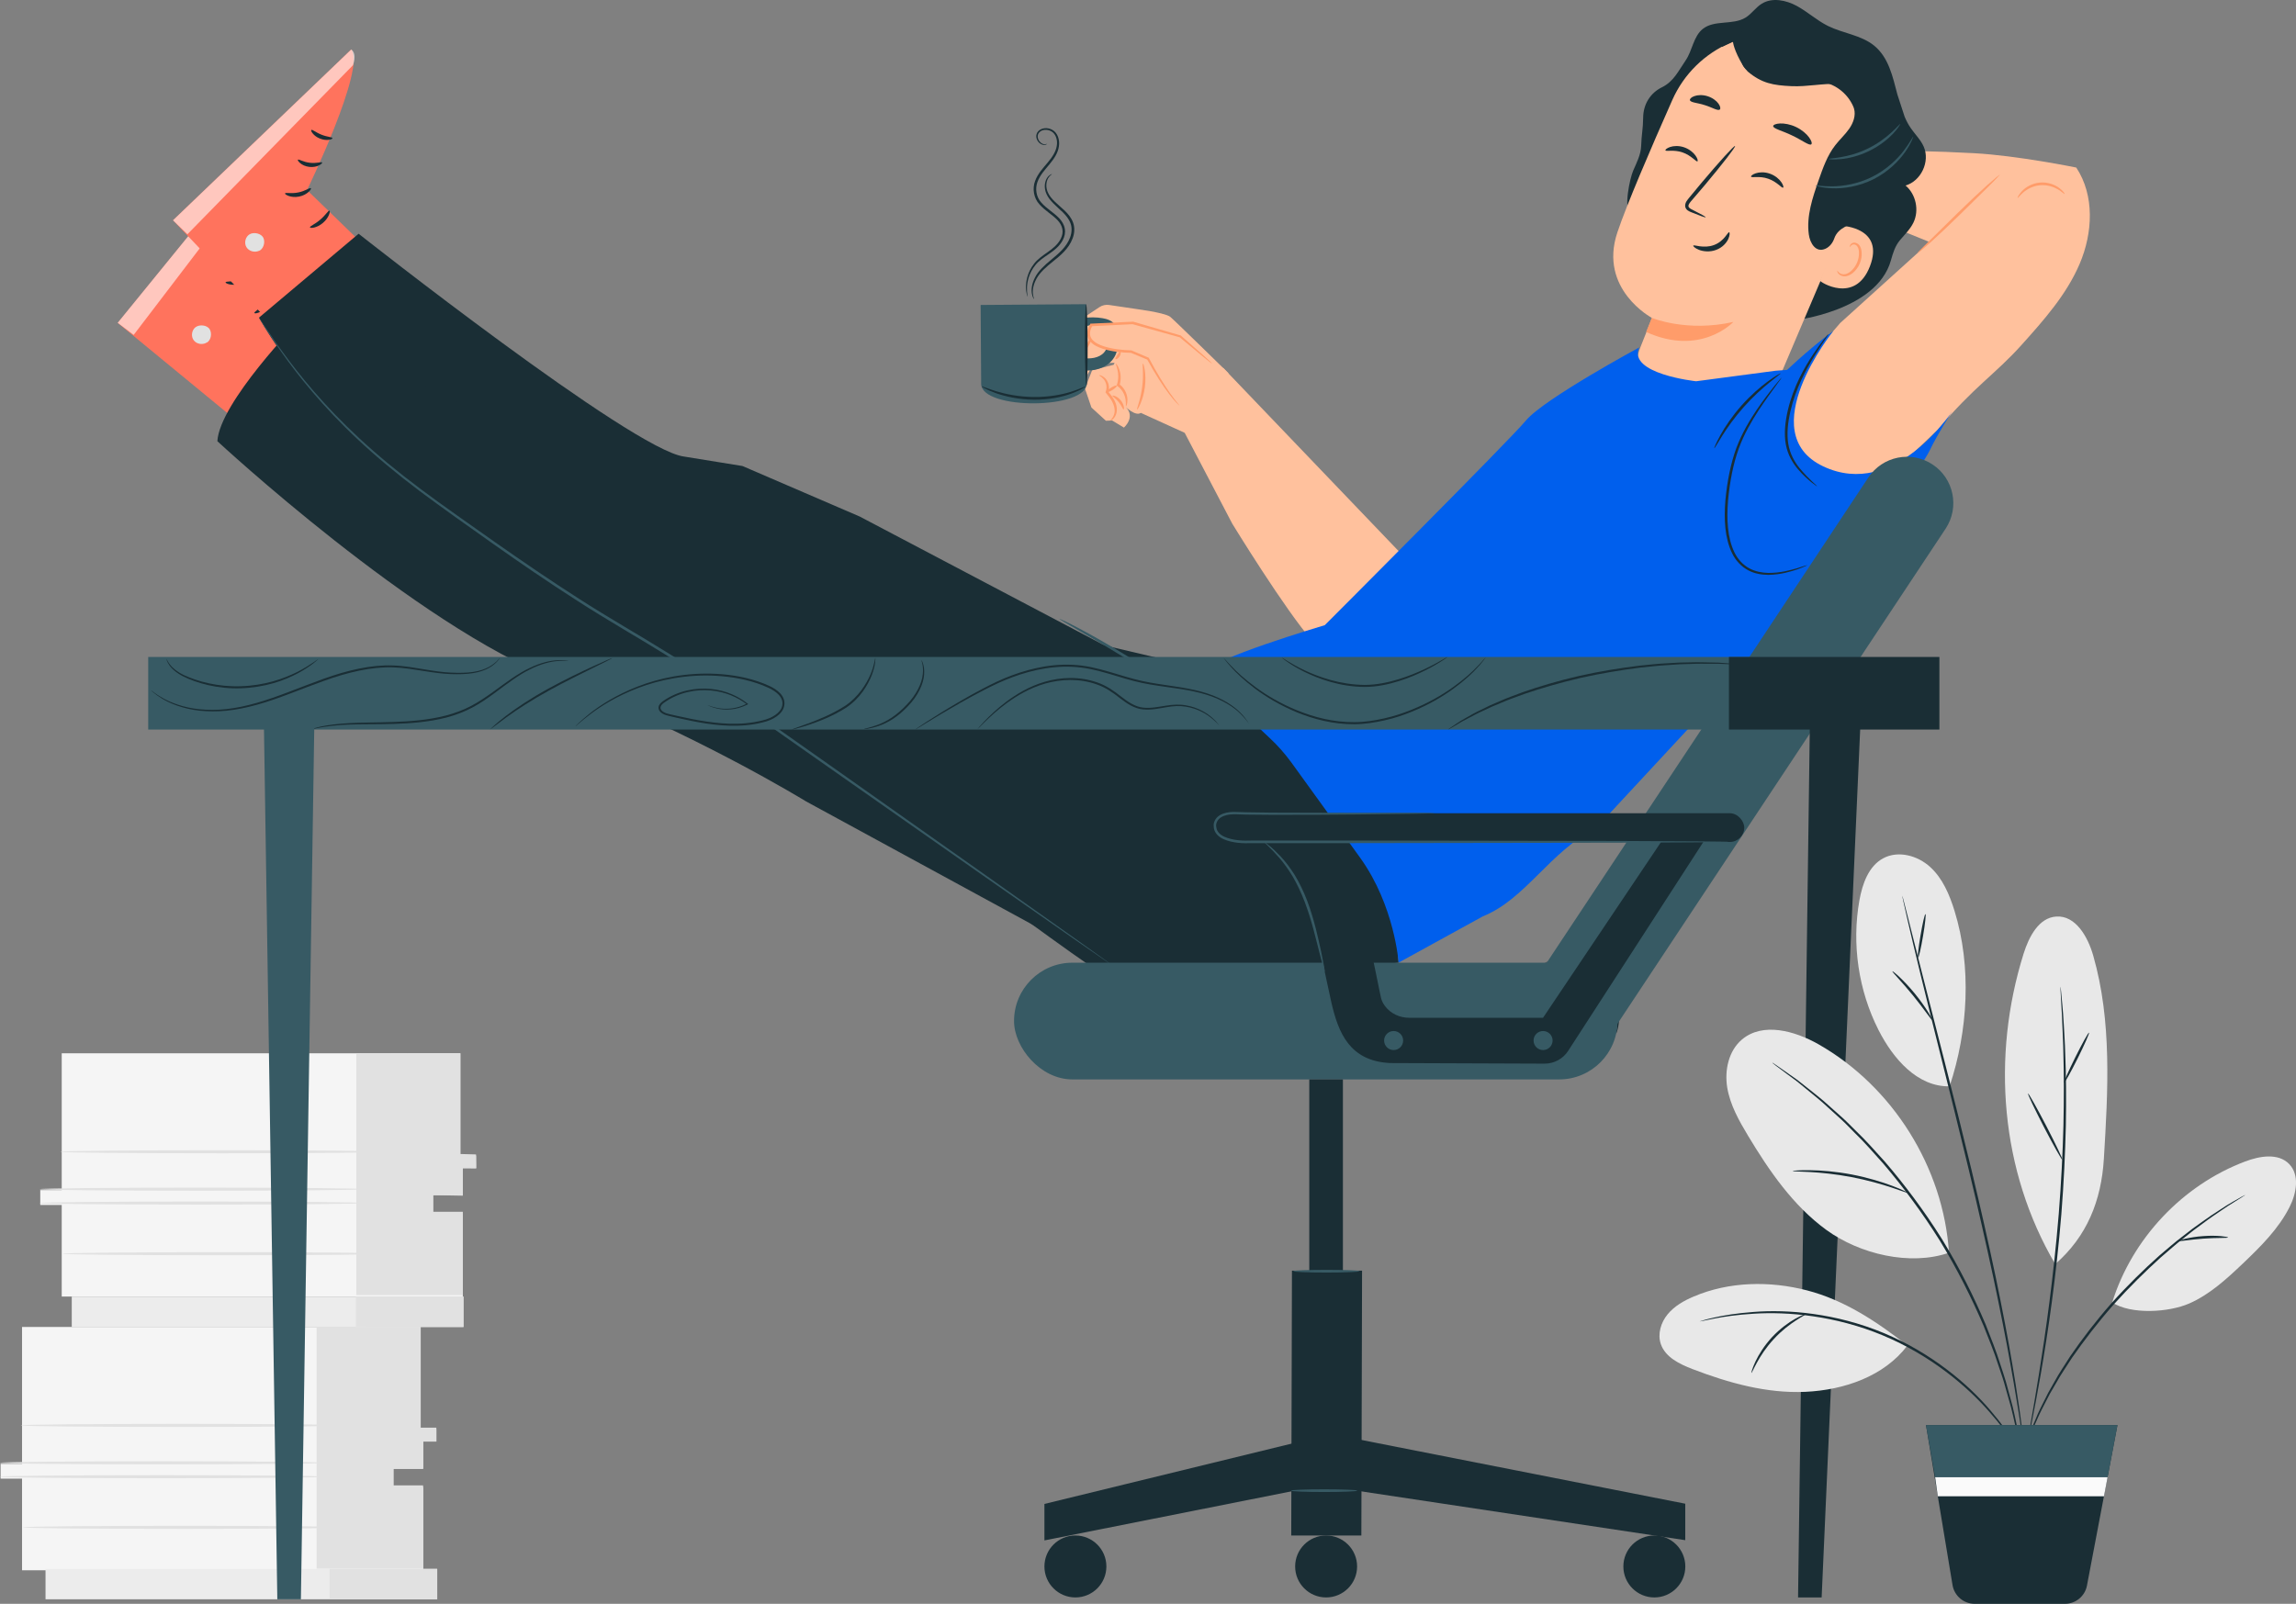 <?xml version="1.0" encoding="UTF-8"?>
<svg id="Layer_2" data-name="Layer 2" xmlns="http://www.w3.org/2000/svg" viewBox="0 0 388.38 271.37">
  <rect x="0" y="0" width="388.38" height="271.37" fill="#808080" stroke="none"/>
  <defs>
    <style>
      .cls-1 {
        opacity: .3;
      }

      .cls-1, .cls-2 {
        fill: none;
      }

      .cls-2 {
        opacity: .6;
      }

      .cls-3 {
        fill: #005fed;
      }

      .cls-4 {
        fill: #f5f5f5;
      }

      .cls-5 {
        fill: #ff9c6a;
      }

      .cls-6 {
        fill: #fff;
      }

      .cls-7 {
        fill: #e8e8e8;
      }

      .cls-8 {
        fill: #ececec;
      }

      .cls-9 {
        fill: #fafafa;
      }

      .cls-10 {
        fill: #ffc19d;
      }

      .cls-11 {
        fill: #ff735d;
      }

      .cls-12 {
        fill: #e1e1e1;
      }

      .cls-13 {
        fill: #375a64;
      }

      .cls-14 {
        fill: #1a2e35;
      }
    </style>
  </defs>
  <g id="_介紹" data-name="介紹">
    <g>
      <g>
        <g>
          <rect class="cls-8" x="12.14" y="219.39" width="66.26" height="5.14"/>
          <rect class="cls-12" x="60.21" y="219.39" width="18.19" height="5.14"/>
        </g>
        <path class="cls-4" d="m3.73,224.53v23.15H.1v2.51h3.63v15.5h67.85v-14.1h-5.03v-3.07h5.03v-4.61h2.23v-2.09h-2.65v-17.29H3.73Z"/>
        <polygon class="cls-12" points="53.56 224.59 53.56 265.43 71.57 265.43 71.57 251.33 66.55 251.33 66.55 248.52 71.57 248.52 71.57 243.91 73.81 243.91 73.81 241.56 71.16 241.56 71.16 224.53 53.56 224.59"/>
        <path class="cls-12" d="m54.84,249.86c0,.14-12.28.26-27.42.26s-27.42-.11-27.42-.26,12.27-.26,27.42-.26,27.42.11,27.42.26Z"/>
        <path class="cls-12" d="m54.84,247.51c0,.14-12.28.26-27.42.26s-27.42-.11-27.42-.26,12.27-.26,27.42-.26,27.42.12,27.42.26Z"/>
        <path class="cls-12" d="m58.36,241.18c0,.14-12.28.26-27.42.26s-27.42-.11-27.42-.26,12.27-.26,27.42-.26,27.42.11,27.42.26Z"/>
        <path class="cls-12" d="m58.7,258.43c0,.14-12.28.26-27.42.26s-27.42-.11-27.42-.26,12.27-.26,27.42-.26,27.42.11,27.42.26Z"/>
        <g>
          <path class="cls-4" d="m10.44,178.22v23.15h-3.63v2.51h3.63v15.5h67.85v-14.1h-5.03v-3.07h5.03v-4.61h2.23v-2.09h-2.65v-17.29H10.44Z"/>
          <polygon class="cls-12" points="60.27 178.29 60.27 219.13 78.29 219.13 78.29 205.03 73.26 205.03 73.26 202.22 78.29 202.31 78.29 197.7 80.56 197.71 80.52 195.33 77.87 195.26 77.87 178.22 60.27 178.29"/>
          <path class="cls-12" d="m61.55,203.56c0,.14-12.28.26-27.42.26s-27.42-.11-27.42-.26,12.27-.26,27.42-.26,27.42.12,27.42.26Z"/>
          <path class="cls-12" d="m61.55,201.21c0,.14-12.28.26-27.42.26s-27.42-.11-27.42-.26,12.27-.26,27.42-.26,27.42.12,27.42.26Z"/>
          <path class="cls-12" d="m65.07,194.88c0,.14-12.28.26-27.42.26s-27.42-.11-27.42-.26,12.27-.26,27.42-.26,27.42.11,27.42.26Z"/>
          <path class="cls-12" d="m65.41,212.13c0,.14-12.28.26-27.42.26s-27.42-.11-27.42-.26,12.27-.26,27.42-.26,27.42.11,27.42.26Z"/>
        </g>
        <g>
          <rect class="cls-8" x="7.7" y="265.46" width="66.26" height="5.14"/>
          <rect class="cls-12" x="55.76" y="265.46" width="18.19" height="5.14"/>
        </g>
      </g>
      <g>
        <g>
          <path class="cls-10" d="m327.73,72.75c6.19-7.36,9.74-9.39,14.22-14.38,3.78-4.21,7.62-8.53,9.84-13.74,2.22-5.21,2.55-11.56-.58-16.28,0,0-9.92-2.03-17.3-2.43-7.38-.4-10.8-.34-10.8-.34l-4.09,12.37,7.39,3.01-15.13,13.69-11.94,13.89,5.94,17.2,8.04.74,14.42-13.74Z"/>
          <path class="cls-5" d="m338.3,29.55s-.72.81-1.96,2.03c-1.34,1.32-3.01,2.95-4.85,4.77-1.9,1.86-3.65,3.51-4.95,4.68-1.3,1.16-2.14,1.84-2.18,1.79-.04-.05.72-.81,1.96-2.03,1.34-1.32,3.01-2.95,4.85-4.77,1.9-1.86,3.65-3.51,4.95-4.67,1.3-1.16,2.14-1.84,2.18-1.79Z"/>
          <path class="cls-5" d="m349.23,32.81c-.06.05-.41-.34-1.11-.76-.69-.41-1.79-.81-3.02-.71-1.23.11-2.24.69-2.85,1.22-.62.53-.9.98-.96.94-.05-.02.14-.54.74-1.17.59-.63,1.67-1.32,3.03-1.44,1.36-.12,2.55.38,3.24.89.71.52.98,1,.94,1.03Z"/>
        </g>
        <g>
          <path class="cls-14" d="m322.33,31.39c2.63-.76,4.18-4.06,3.08-6.57-.51-1.17-1.47-2.09-2.19-3.14-.42-.6-.75-1.25-1.04-1.93l-1.22-3.74c-.82-3.13-1.5-6.3-3.94-8.29-2.21-1.8-5.28-2.07-7.83-3.34-1.86-.93-3.41-2.37-5.24-3.37-1.82-.99-4.16-1.48-5.93-.39-1.04.64-1.73,1.74-2.77,2.37-2.15,1.3-5.24.33-7.21,1.9-1.6,1.27-1.75,3.65-2.91,5.34-1.26,1.84-2.02,3.56-4.01,4.54-2,.99-3.15,2.91-3.17,5.13-.02,1.96-.28,2.85-.34,4.81-.04,1.43-.78,2.86-1.35,4.17-.57,1.31-1.64,6.4-.47,7.23l13.29,5.99c4.2,4.13,8.55,8.35,14,10.58l1.05,1.42c-1.26.15,13.3-1.3,15.73-10.05.34-1.22.7-2.42,1.51-3.39.81-.97,1.75-1.86,2.3-3,1-2.07.43-4.78-1.33-6.27Z"/>
          <g>
            <g>
              <path class="cls-14" d="m308.3,46.12c2.74-3.22,5.47-6.47,7.61-10.11,2.14-3.64,3.68-7.72,3.83-11.94.02-.64-.21-5.09-.82-5.27-.44-.13-.78,3.79-1.15,4.07-3.47,2.65-5.75,6.63-7.08,10.79-1.33,4.16-1.98,8.13-2.39,12.47"/>
              <path class="cls-10" d="m282.01,73.27c6.11,2.36,18.42-8.05,18.42-8.05l14.38-33.84c4.34-9.66,2.34-20.24-7.44-24.32l-.93-.32c-9.31-3.26-19.57,1.18-23.57,10.2-3.72,8.39-7.72,17.72-9.28,22.37-3.24,9.64,5.84,14.48,5.84,14.48.02,0-.84,2.2-1.95,4.97-2.48,6.22,2.02,13.72,4.53,14.5h0Z"/>
              <path class="cls-5" d="m279.43,53.79s5.92,2.47,13.78.68c0,0-5.49,5.91-14.76,1.7l.97-2.38Z"/>
              <path class="cls-14" d="m281.72,25.44c.11.24,1.41-.17,2.89.35,1.48.5,2.3,1.63,2.52,1.51.11-.05.05-.44-.3-.94-.34-.5-1.02-1.11-1.94-1.43-.92-.32-1.81-.25-2.38-.06-.57.19-.84.46-.79.57Z"/>
              <path class="cls-14" d="m296.21,29.89c.11.24,1.42-.17,2.89.35,1.48.5,2.3,1.63,2.52,1.51.11-.05.05-.43-.31-.94-.34-.5-1.02-1.11-1.94-1.43-.92-.32-1.81-.25-2.38-.06-.57.19-.84.46-.79.57Z"/>
              <path class="cls-14" d="m288.52,36.76c.04-.08-.82-.56-2.24-1.27-.36-.17-.69-.37-.67-.65,0-.3.31-.65.64-1.03.67-.79,1.38-1.61,2.12-2.48,2.97-3.54,5.27-6.51,5.12-6.62-.14-.12-2.67,2.66-5.65,6.2-.72.88-1.42,1.71-2.08,2.51-.29.38-.71.78-.71,1.41,0,.32.21.62.43.77.22.16.43.24.61.31,1.47.6,2.39.93,2.43.85Z"/>
              <path class="cls-14" d="m292.5,39.3c-.23-.1-.8,1.5-2.57,2.16-1.77.66-3.41-.12-3.5.1-.06.09.27.44.98.72.7.27,1.81.41,2.89,0,1.08-.4,1.76-1.21,2.05-1.85.3-.65.26-1.11.14-1.14Z"/>
              <path class="cls-14" d="m299.94,21.33c0,.45,1.54.78,3.2,1.59,1.67.78,2.89,1.77,3.25,1.5.16-.14.05-.6-.38-1.18-.42-.58-1.19-1.26-2.18-1.74-1-.48-2.01-.64-2.73-.61-.72.03-1.15.24-1.16.45Z"/>
              <path class="cls-14" d="m285.86,16.95c.14.43,1.28.43,2.51.84,1.24.37,2.18,1.01,2.54.75.16-.13.12-.53-.22-1-.33-.47-.99-.99-1.84-1.26-.85-.27-1.68-.22-2.23-.02-.55.19-.81.49-.76.69Z"/>
              <path class="cls-10" d="m311.54,38.21c.19-.01,7.27.36,4.77,6.84-2.5,6.49-8.5,2.63-8.44,2.44.06-.19,3.67-9.29,3.67-9.29Z"/>
              <path class="cls-5" d="m310.8,45.8s.08.12.24.28c.15.16.45.34.84.34.78.01,1.78-.85,2.26-2.01.24-.58.34-1.19.31-1.74-.01-.55-.19-1-.51-1.2-.31-.21-.64-.1-.79.05-.16.15-.17.29-.2.29-.02,0-.1-.16.06-.41.08-.12.21-.24.41-.31.2-.07.46-.04.69.08.49.23.76.86.79,1.46.06.61-.03,1.3-.31,1.96-.55,1.29-1.69,2.26-2.73,2.16-.5-.06-.83-.34-.97-.57-.14-.24-.12-.4-.09-.4Z"/>
              <path class="cls-14" d="m291.3,7.89c-.82-.99,3.66-3.14,6.7-3.28,4.58-.22,10.95,1.04,14.13,3.48,3.83,2.93,6.56,6.5,7.17,11.28.61,4.78-.39,9.68-2.29,14.11-.58,1.35-1.29,2.72-2.48,3.59-1.47,1.07-3.56,1.28-4.26,3.29-.26.73-.75,1.38-1.45,1.71-1.68.79-2.66-.97-2.85-2.41-.42-3.09.62-6.18,1.65-9.13.73-2.1,1.48-4.24,2.84-5.98.74-.95,1.65-1.77,2.34-2.76.69-.99,1.15-2.25.82-3.41-.05-.19-.16-.44-.31-.74-1.19-2.33-3.57-3.83-6.18-3.92-4.15-.15-11.13-.69-12.26-2.57-1.63-2.7-1.73-4.08-1.73-4.08l-1.82.85Z"/>
            </g>
            <path class="cls-14" d="m312.14,7.07c-3.08-2.6-7.15-4.14-11.16-3.73-2.13.22-4.3,1.05-5.6,2.75-1.3,1.7-1.41,4.38.13,5.86l.1.13c2.39,2.02,4.33,2.36,7.46,2.5,2.63.12,5.25-.5,7.88-.37,2.8.14,5.54,1.13,7.78,2.82-1.36-3.79-3.51-7.37-6.59-9.96Z"/>
          </g>
          <path class="cls-13" d="m321.45,21s-.37.71-1.24,1.63c-.87.92-2.26,2.05-4.02,2.91-1.76.86-3.5,1.26-4.77,1.38-1.27.13-2.06.03-2.05-.02-.02-.16,3.18-.07,6.61-1.78,3.45-1.66,5.36-4.24,5.46-4.13Z"/>
          <path class="cls-13" d="m323.64,23.11s-.06.28-.28.74c-.21.46-.57,1.11-1.09,1.86-1.03,1.49-2.86,3.36-5.37,4.62-2.52,1.26-5.11,1.6-6.92,1.53-.91-.03-1.65-.13-2.14-.24-.5-.11-.77-.2-.76-.23.01-.08,1.11.16,2.9.14,1.78-.02,4.28-.4,6.71-1.61,2.44-1.22,4.24-2.99,5.32-4.4,1.09-1.42,1.56-2.44,1.63-2.41Z"/>
        </g>
        <g>
          <path class="cls-10" d="m238.08,94.81l-31.21-32.6-6.71,10.57,8.28,15.82s9.02,14.76,13.66,19.97c4.64,5.21,4.98,4.08,4.98,4.08l10.99-17.84Z"/>
          <g>
            <path class="cls-10" d="m195.34,52.79c-.1-.07-5.57-.87-7.74-1.19-.56-.08-1.14.05-1.61.36l-3.28,2.17-2.69,5.7.8.53-.82,5.15s1.3,1.42,2.61-.19c1.31-1.61,2.38-3.87,2.38-3.87l3.55-.06-.16.33-3.64.93-1.21,3.1,1.09,3.2,2.45,2.24,1.06-.04,1.99,1.2s2.02-1.77.31-3.48c0,0,1.65,1.62,2.55.99l7.41,3.37,5.82-5.62,1.58-4.48s-9.29-9.1-9.85-9.53c-.56-.43-2.61-.8-2.61-.8Z"/>
            <path class="cls-5" d="m190.47,68.76c-.07-.02.03-.45-.07-1.12-.09-.66-.44-1.59-1.24-2.21-.04-.03-.09-.07-.13-.1l-.14-.1.05-.15c.3-.95.24-1.87.09-2.5-.14-.64-.34-1.01-.28-1.04.04-.03.34.29.58.95.24.65.37,1.67.04,2.73l-.09-.26s.1.08.15.11c.94.73,1.27,1.82,1.28,2.55.02.75-.21,1.17-.26,1.15Z"/>
            <path class="cls-5" d="m187.83,71.14c-.05-.06.43-.33.64-1.08.24-.73-.04-1.83-.78-2.79-.2-.27-.41-.53-.61-.78l-.08-.1.04-.12c.33-.87,0-1.73-.39-2.15-.39-.44-.76-.57-.74-.63,0-.04.43-.02.94.43.51.41.98,1.43.61,2.51l-.04-.22c.21.25.42.51.63.8.38.52.68,1.08.8,1.65.13.56.08,1.11-.09,1.52-.34.84-.94,1.03-.95.97Z"/>
            <path class="cls-5" d="m188.9,65.26c.07.11-.26.43-.72.73-.47.29-.9.44-.97.34-.07-.11.26-.43.72-.73.47-.29.9-.44.97-.34Z"/>
            <path class="cls-5" d="m190.07,69.28c-.13.02-.33-.63-.84-1.25-.5-.63-1.11-.95-1.06-1.07.03-.12.82.05,1.41.78.6.73.61,1.54.49,1.54Z"/>
            <path class="cls-5" d="m192.35,69.3c-.13-.06.6-1.69.86-3.85.29-2.15-.02-3.92.12-3.94.11-.04.63,1.75.33,4-.28,2.24-1.22,3.85-1.31,3.79Z"/>
            <path class="cls-5" d="m184.81,56.66c.06.02,0,.34-.19.84-.18.49-.48,1.18-1.04,1.81-.56.63-1.3.98-1.85,1.04-.56.07-.88-.1-.87-.15.01-.07.33-.03.8-.17.47-.13,1.07-.47,1.57-1.03.5-.56.83-1.19,1.09-1.64.25-.45.42-.73.48-.7Z"/>
            <path class="cls-5" d="m188.69,60.75c-.08-.1.11-.37.31-.7.2-.32.36-.61.49-.58.12.02.15.42-.1.83-.25.4-.62.56-.7.45Z"/>
          </g>
          <g>
            <path class="cls-13" d="m165.88,51.6l.09,13.35c.03,4.49,18.06,4.34,17.84-.13-.01-.26-.09-13.35-.09-13.35l-17.84.13Z"/>
            <path class="cls-13" d="m183.29,53.81c1.06-.16,2.15-.15,3.21.03.77.13,1.58.4,2.04,1.04.35.49.43,1.13.49,1.74.11,1.17.14,2.4-.35,3.46-.46.99-1.34,1.74-2.34,2.15-.99.41-2.09.52-3.16.46,0-.68,0-1.36.01-2.04.64,0,1.28.02,1.9-.11.62-.13,1.23-.41,1.66-.89.69-.78.77-1.94.69-2.99-.03-.41-.09-.85-.33-1.18-.35-.46-.98-.58-1.55-.58-.75,0-1.51.15-2.2.45"/>
          </g>
          <path class="cls-14" d="m177.1,24.36s-.1.12-.38.16c-.27.04-.72-.09-1.06-.5-.17-.2-.31-.47-.36-.8-.05-.32.05-.73.32-1.01.54-.59,1.58-.71,2.42-.22.87.51,1.25,1.68,1.08,2.76-.15,1.12-.83,2.13-1.59,3.04-.75.92-1.62,1.83-2.04,3-.42,1.15-.22,2.55.67,3.51.87.99,2.07,1.65,3,2.62.46.48.84,1.09.95,1.76.14.67-.03,1.34-.31,1.9-.58,1.13-1.56,1.84-2.42,2.43-.87.59-1.68,1.14-2.22,1.82-1.12,1.36-1.41,2.85-1.44,3.82-.03.99.14,1.53.1,1.54-.02,0-.06-.13-.13-.38-.05-.26-.14-.65-.14-1.16-.02-1,.22-2.56,1.37-4.03.57-.74,1.4-1.33,2.26-1.93.85-.6,1.76-1.29,2.26-2.31.25-.5.38-1.07.26-1.63-.1-.56-.41-1.08-.84-1.53-.86-.9-2.07-1.56-3.02-2.63-1-1.07-1.23-2.69-.75-3.96.47-1.29,1.39-2.22,2.13-3.12.75-.89,1.39-1.83,1.54-2.83.17-.98-.16-2-.87-2.43-.7-.43-1.62-.35-2.06.12-.49.47-.29,1.17-.01,1.52.29.39.66.53.91.52.25-.01.37-.09.39-.07Z"/>
          <path class="cls-10" d="m184.6,54.99l7.04-.33,8.01,2.27,9.98,8.52s-7.62,5.66-10.09,3.18c-2.47-2.47-5.35-7.94-5.35-7.94l-2.84-1.2s-9.34-.02-6.75-4.51Z"/>
          <path class="cls-5" d="m205.01,61.51s-.15-.08-.4-.28c-.29-.23-.66-.52-1.1-.88-.99-.82-2.34-1.94-3.98-3.3l.06.03c-2.27-.63-5-1.39-8.02-2.23h.07c-2.19.12-4.57.23-7.04.35l.19-.11s-.04.07-.05.11c-.42.73-.53,1.6-.02,2.21.49.61,1.28.95,2.04,1.2,1.55.48,3.13.63,4.59.67h.05s.03.02.03.02c.99.43,1.94.83,2.83,1.21l.06.03.03.06c1.35,2.56,2.63,4.6,3.59,5.96.48.69.89,1.19,1.16,1.54.29.33.44.52.43.53-.01.01-.19-.15-.51-.46-.31-.33-.75-.82-1.25-1.49-1.02-1.33-2.35-3.35-3.75-5.91l.09.09c-.9-.37-1.85-.77-2.85-1.18l.08.02c-1.51-.03-3.1-.17-4.73-.66-.79-.27-1.65-.6-2.26-1.34-.3-.37-.47-.87-.44-1.36.03-.48.19-.95.42-1.35.02-.04.04-.08.06-.12l.06-.11h.13c2.48-.12,4.85-.23,7.04-.33h.04s.03,0,.03,0c3.01.88,5.73,1.67,7.99,2.32h.04s.03.03.03.03c1.6,1.41,2.91,2.56,3.88,3.41.42.38.76.69,1.04.95.23.22.35.34.34.35Z"/>
          <path class="cls-14" d="m183.65,65.38s-.2.17-.6.4c-.2.12-.45.25-.76.38-.3.14-.64.29-1.04.43-1.56.59-3.85,1.07-6.39,1.04-2.55-.02-4.82-.55-6.38-1.1-.78-.28-1.4-.55-1.81-.77-.41-.22-.63-.35-.62-.38.03-.07.96.36,2.53.84,1.56.47,3.79.93,6.29.95,2.49.03,4.73-.39,6.29-.88,1.56-.49,2.46-.98,2.5-.9Z"/>
          <path class="cls-14" d="m183.78,65.26c-.13,0-.24-3.09-.26-6.89-.01-3.81.08-6.9.2-6.9.13,0,.24,3.09.26,6.9.01,3.81-.08,6.9-.2,6.9Z"/>
          <path class="cls-14" d="m174.93,50.64s-.06-.07-.15-.22c-.08-.16-.17-.4-.23-.73-.13-.66-.03-1.68.53-2.74.54-1.09,1.61-2.08,2.79-3.05,1.17-.98,2.52-2.07,3.13-3.7.3-.79.36-1.65.09-2.39-.26-.75-.78-1.36-1.31-1.89-1.09-1.04-2.25-1.95-2.75-3.08-.53-1.13-.27-2.22.11-2.77.19-.28.41-.45.56-.53.16-.08.25-.11.25-.09.03.04-.34.17-.66.72-.3.53-.49,1.53.03,2.53.5,1.03,1.61,1.86,2.76,2.92.56.54,1.13,1.19,1.44,2.04.31.85.25,1.83-.09,2.7-.67,1.77-2.11,2.91-3.29,3.86-1.2.96-2.23,1.88-2.78,2.88-.56.99-.71,1.94-.64,2.57.06.64.25.96.2.98Z"/>
        </g>
        <g>
          <g>
            <path class="cls-11" d="m58.96,59.74l-17.17-12.98s7.43-21.81,4.49-24.52l-26.37,32.39,25.92,21.33,13.13-16.21Z"/>
            <g class="cls-1">
              <path d="m58.96,59.74l-17.17-12.98s7.43-21.81,4.49-24.52l-26.37,32.39,25.92,21.33,13.13-16.21Z"/>
            </g>
            <path class="cls-12" d="m35.04,57.91c-.68.49-1.74.35-2.25-.31-.52-.66-.38-1.74.29-2.24.67-.5,1.95-.37,2.39.35.44.71.21,1.97-.56,2.29"/>
            <g class="cls-2">
              <path class="cls-6" d="m19.91,54.62l2.7,2.05,24.27-31.82s.55-1.95-.6-2.62l-26.37,32.39Z"/>
            </g>
            <path class="cls-14" d="m42.38,46.36c-.16-.12-.88.61-2.02.97-1.13.39-2.14.24-2.2.43-.09.17,1.05.7,2.42.24,1.38-.45,1.97-1.56,1.8-1.65Z"/>
            <path class="cls-14" d="m43.74,41.82c-.12-.16-.95.31-2.06.3-1.11.03-1.94-.43-2.06-.27-.15.13.69.99,2.07.97,1.38,0,2.2-.88,2.05-1.01Z"/>
            <path class="cls-14" d="m41.25,36.58c-.15.12.46.98,1.66,1.28,1.2.31,2.14-.16,2.07-.33-.06-.2-.91-.09-1.89-.35-.98-.24-1.69-.74-1.83-.59Z"/>
            <path class="cls-14" d="m45.96,49.76c-.2-.05-.57.85-1.36,1.7-.77.86-1.64,1.31-1.57,1.5.04.18,1.18-.02,2.09-1.03.92-1,1.02-2.15.84-2.18Z"/>
          </g>
          <g>
            <path class="cls-11" d="m67.39,47.15l-15.45-14.99s10.05-20.74,7.47-23.79l-30.15,28.9,23.11,24.35,15.02-14.48Z"/>
            <path class="cls-12" d="m43.88,42.4c-.74.4-1.77.13-2.2-.59-.43-.72-.16-1.77.56-2.18.73-.41,1.98-.13,2.32.64.35.76-.03,1.98-.84,2.21"/>
            <g class="cls-2">
              <path class="cls-6" d="m29.27,37.28l2.43,2.36,28-28.6s.78-1.87-.28-2.67l-30.15,28.9Z"/>
            </g>
            <path class="cls-14" d="m52.58,31.84c-.15-.14-.95.5-2.12.72-1.17.25-2.16-.03-2.24.16-.11.16.96.83,2.38.54,1.42-.28,2.15-1.31,1.98-1.41Z"/>
            <path class="cls-14" d="m54.49,27.5c-.1-.17-.98.19-2.08.04-1.1-.11-1.87-.66-2.01-.52-.16.11.56,1.07,1.93,1.22,1.37.16,2.29-.6,2.16-.75Z"/>
            <path class="cls-14" d="m52.66,21.99c-.16.1.34,1.03,1.49,1.47,1.15.45,2.15.1,2.09-.08-.03-.2-.89-.2-1.83-.58-.95-.36-1.59-.94-1.75-.81Z"/>
            <path class="cls-14" d="m55.73,35.65c-.19-.08-.67.78-1.56,1.52-.87.76-1.79,1.1-1.74,1.3.02.19,1.17.13,2.2-.76,1.04-.88,1.28-2.01,1.1-2.06Z"/>
          </g>
          <g>
            <g>
              <path class="cls-14" d="m60.65,39.54s46.36,36.62,55.06,37.71l9.88,1.6,19.84,8.55,61.24,32.25,19.21,13.41,9.87,18.63.83,11.2s-44.31,5.39-50.83,1.41c-6.52-3.99-62.42-45.73-65.32-49-2.9-3.26-55.62-25.37-76.63-61.55l16.86-14.2Z"/>
              <path class="cls-14" d="m36.77,74.65s33.63,31.23,57.18,40.29,42.4,20.66,42.4,20.66l39.51,21.51,50.76-22.94-10.02-17.97-82.43-19.38L50.49,54.4s-13.35,13.73-13.72,20.25Z"/>
              <path class="cls-14" d="m203.86,143.68c3.77-6.9,11.78-11.23,19.62-10.61"/>
              <path class="cls-14" d="m208.38,125.38c1.46,4.36-.08,9.55-3.67,12.41"/>
            </g>
            <path class="cls-13" d="m179.21,104.71s.35.12.94.4c.59.29,1.44.72,2.48,1.27,2.08,1.1,4.91,2.7,7.97,4.58,3.06,1.88,5.77,3.68,7.69,5.03.96.67,1.73,1.23,2.26,1.63.52.4.81.63.79.66-.02.03-.33-.16-.89-.51-.63-.41-1.41-.91-2.34-1.51-1.97-1.28-4.7-3.03-7.75-4.91-3.05-1.87-5.85-3.51-7.89-4.68-.95-.55-1.75-1.02-2.41-1.4-.57-.34-.87-.53-.86-.56Z"/>
            <path class="cls-13" d="m188.09,163.28s-.14-.08-.4-.25c-.27-.18-.65-.44-1.14-.78-1.01-.7-2.48-1.72-4.37-3.02-3.8-2.65-9.26-6.46-16.01-11.17-6.75-4.73-14.79-10.36-23.71-16.62-4.46-3.13-9.14-6.42-13.99-9.82-2.43-1.7-4.89-3.44-7.4-5.2-2.48-1.79-5.05-3.52-7.72-5.18-5.33-3.32-10.69-6.34-15.67-9.57-5-3.2-9.72-6.44-14.17-9.58-4.45-3.15-8.68-6.13-12.57-9.04-3.88-2.92-7.35-5.82-10.36-8.64-6.03-5.64-10.2-10.92-12.86-14.68-.68-.93-1.25-1.79-1.74-2.52-.5-.73-.9-1.37-1.22-1.88-.31-.5-.55-.89-.73-1.17-.16-.27-.23-.41-.23-.41,0,0,.1.13.27.38.18.27.44.66.77,1.15.33.51.75,1.13,1.26,1.86.5.73,1.08,1.57,1.77,2.5,2.7,3.72,6.89,8.95,12.93,14.54,3.01,2.8,6.49,5.68,10.37,8.58,3.88,2.89,8.13,5.85,12.58,8.99,4.46,3.12,9.18,6.36,14.17,9.55,4.98,3.21,10.33,6.23,15.67,9.56,2.67,1.66,5.26,3.4,7.74,5.2,2.5,1.76,4.97,3.5,7.39,5.21,4.85,3.41,9.52,6.71,13.98,9.85,8.9,6.28,16.92,11.94,23.65,16.7,6.71,4.76,12.15,8.61,15.93,11.29,1.86,1.33,3.31,2.37,4.32,3.09.48.35.85.62,1.12.81.25.19.37.29.37.29Z"/>
          </g>
        </g>
        <g>
          <path class="cls-3" d="m277.28,58.79s-16.14,8.72-19.15,12.35c-2.81,3.39-34.04,34.64-34.04,34.64,0,0-20.21,6.01-19.42,7.69,1.44,3.08,7.1,8.6,10.13,11.43,1.34,1.25,2.55,2.62,3.63,4.1,2.55,3.53,7.55,10.43,11.68,16.18,5.81,8.11,6.47,17.7,6.47,17.7l14.25-7.83c7.27-2.94,11.24-10.89,19.23-15.02l23.99-25.85,7.32-14.93,2.44-36.77-3.47.25-13.43,1.78s-11.63-1.24-9.63-5.72Z"/>
          <path class="cls-3" d="m290.2,68.46l11.05-4.89s4.65-4.52,8.84-7.54c0,0-13.77,17.16-1.68,22.88,12.1,5.72,21.85-9.37,21.85-9.37,0,0-2.43,3.73-3.84,6.67-1.41,2.93-8.59,12.26-8.59,12.26,0,0-.2,4.62-4.33,9.34-4.13,4.72-8.77,12.52-12.45,14.53-3.68,2-11.92,5.67-11.92,5.67,0,0-2.71-12.92-1.51-27.06,1.21-14.14,2.58-22.48,2.58-22.48Z"/>
          <path class="cls-14" d="m307.35,82.29s-.36-.22-.93-.68c-.57-.47-1.4-1.18-2.27-2.2-.87-1.01-1.75-2.44-2.07-4.23-.32-1.78-.12-3.76.34-5.75.93-4.01,2.82-7.26,4.27-9.47.74-1.11,1.38-1.97,1.84-2.56.46-.58.73-.89.76-.87.03.02-.2.37-.61.98-.41.62-1.01,1.5-1.71,2.63-1.38,2.24-3.19,5.48-4.1,9.4-.45,1.95-.65,3.88-.37,5.57.28,1.7,1.08,3.08,1.9,4.09,1.68,2.02,3.03,3.01,2.95,3.09Z"/>
          <path class="cls-14" d="m305.71,95.64s-.14.08-.43.2c-.29.12-.71.3-1.26.5-1.11.36-2.76.9-4.9.93-1.06-.02-2.26-.17-3.39-.77-1.13-.59-2.13-1.62-2.74-2.9-1.25-2.58-1.39-5.77-1.13-8.96.3-3.21.9-6.23,1.86-8.86.99-2.62,2.32-4.78,3.49-6.52,1.19-1.74,2.24-3.07,2.97-3.99.35-.42.63-.76.86-1.04.2-.23.31-.35.32-.34s-.07.15-.25.4c-.21.29-.47.65-.79,1.09-.69.95-1.7,2.31-2.85,4.06-1.13,1.75-2.42,3.9-3.36,6.48-.93,2.58-1.51,5.59-1.8,8.75-.26,3.15-.12,6.27,1.05,8.74.58,1.22,1.49,2.18,2.54,2.75,1.05.57,2.19.75,3.21.78,2.07.01,3.72-.47,4.84-.78.52-.17.94-.3,1.28-.41.29-.09.45-.13.46-.12Z"/>
          <path class="cls-14" d="m301.23,63.15c.04.06-.75.61-1.94,1.59-1.2.97-2.79,2.4-4.35,4.16-1.56,1.76-2.79,3.51-3.61,4.82-.82,1.31-1.28,2.15-1.35,2.12-.05-.02.31-.92,1.07-2.28.76-1.36,1.96-3.17,3.54-4.95,1.59-1.78,3.23-3.19,4.5-4.11,1.26-.92,2.11-1.38,2.14-1.33Z"/>
          <g class="cls-1">
            <path d="m301.94,63.15h0c-7.05,6.61-11.68,17.13-11.98,26.79-.03.88.24,2.06,1.12,2.08.54.01.97-.49,1.07-1.02.11-.52-.09-1.06-.13-1.59-.33-4.23.59-9.24,2.06-13.73,1.46-4.47,5.06-8.75,7.86-12.53Z"/>
          </g>
          <g class="cls-1">
            <path d="m308.18,57.55c-3,3.35-5.81,6.99-7.33,11.22-1.52,4.23-1.59,9.17.71,13.04.64,1.07,1.91,2.15,2.99,1.52.74-.43.89-1.48.61-2.29-.28-.81-.87-1.46-1.35-2.17-2.09-3.04-2.16-7.11-1.07-10.63,1.09-3.52,3.2-6.62,5.29-9.66"/>
          </g>
          <g class="cls-1">
            <path d="m213.26,123.44c5.19,3.15,10.87,5.65,16.87,6.59,5.08.8,10.25-.1,15.33-.92,13.24-2.13,26.7-4.06,40.01-5.68,0,0-24.17,0-36.18,0s-24.01,0-36.03,0"/>
          </g>
        </g>
        <path class="cls-14" d="m261.3,162.89s.26-.12.77-.22c.51-.1,1.26-.16,2.18-.08,1.84.14,4.39,1.05,6.44,3.05,1.01.98,1.85,2.07,2.38,3.18.55,1.11.77,2.23.8,3.15.03.93-.11,1.67-.23,2.17-.14.5-.24.76-.27.75-.1-.02.3-1.12.18-2.91-.08-.89-.31-1.94-.86-2.98-.52-1.06-1.35-2.09-2.33-3.04-1.96-1.92-4.39-2.84-6.15-3.06-1.79-.24-2.9.07-2.92-.02Z"/>
        <g>
          <rect class="cls-13" x="171.53" y="162.89" width="102.08" height="19.75" rx="9.87" ry="9.87"/>
          <path class="cls-13" d="m292.99,68.38h0c4.33,0,7.84,3.51,7.84,7.84v107.08c0,4.33-3.51,7.84-7.84,7.84h0c-4.33,0-7.84-3.51-7.84-7.84v-107.08c0-4.33,3.51-7.84,7.84-7.84Z" transform="translate(120.44 -140.25) rotate(33.53)"/>
          <g>
            <path class="cls-14" d="m213.53,142.46c.17,0,6.17,5.87,7.58,9.83,1.4,3.96,3.25,13.66,4.1,17.34,1.17,5.05,3.04,9.91,9.94,10.24l26.13.1c1.61,0,3.11-.81,3.98-2.16l22.87-35.35h-7.15l-19.97,29.75h-22.63c-1.58,0-3.11-.68-4.07-1.94-.31-.41-.57-.87-.69-1.38-.51-2.04-2.3-12.64-4.47-17.24s-5.23-9.19-5.23-9.19h-10.39Z"/>
            <path class="cls-13" d="m237.35,176.06c0,.89-.72,1.61-1.61,1.61s-1.61-.72-1.61-1.61.72-1.61,1.61-1.61,1.61.72,1.61,1.61Z"/>
            <path class="cls-13" d="m262.63,176.06c0,.89-.72,1.61-1.61,1.61s-1.61-.72-1.61-1.61.72-1.61,1.61-1.61,1.61.72,1.61,1.61Z"/>
            <rect class="cls-14" x="205.37" y="137.6" width="89.68" height="4.86" rx="2.43" ry="2.43"/>
            <path class="cls-13" d="m242.63,137.6s-.08.01-.22.02c-.17,0-.39.01-.66.02-.61.01-1.46.03-2.55.05-2.26.03-5.5.07-9.55.12-4.08.03-8.99.08-14.53.06-1.39-.01-2.82-.02-4.28-.04-1.45.01-3.03-.3-4.29.46-.6.37-.98,1.05-.79,1.77.1.71.71,1.24,1.4,1.54,1.41.61,3.09.69,4.7.62h.01s0,0,0,0c5.42,0,11.26,0,17.31,0,17.45.03,33.24.05,44.7.07,5.7.03,10.32.06,13.55.07,1.58.02,2.81.03,3.68.04.4,0,.72.02.96.02.22,0,.33.02.33.02s-.11.02-.33.02c-.24,0-.56.01-.96.02-.87.01-2.1.02-3.68.04-3.23.02-7.85.04-13.55.07-11.46.02-27.25.04-44.7.07-6.04,0-11.89,0-17.31,0h.02c-1.68.06-3.37,0-4.91-.67-.75-.33-1.5-.96-1.64-1.85-.01-.22-.05-.41-.04-.64.02-.22.08-.43.18-.63.18-.4.5-.71.85-.93.72-.43,1.53-.54,2.29-.56.78,0,1.5.05,2.23.06,1.46.02,2.89.04,4.27.06,5.54.01,10.45.03,14.53.04,4.06,0,7.3,0,9.55,0,1.09,0,1.95.01,2.55.02.27,0,.49.01.66.01.15,0,.22.01.22.02Z"/>
            <path class="cls-13" d="m224.09,164.45s-.14-.32-.3-.93c-.18-.7-.4-1.56-.66-2.56-.56-2.16-1.23-5.18-2.43-8.35-.6-1.58-1.3-3.04-2.03-4.3-.76-1.25-1.54-2.32-2.27-3.16-1.45-1.68-2.53-2.55-2.47-2.62.02-.02.3.18.79.58.5.39,1.16,1.01,1.93,1.83.77.82,1.59,1.89,2.38,3.15.77,1.28,1.49,2.75,2.1,4.36,1.21,3.22,1.83,6.26,2.32,8.44.23,1.09.41,1.98.52,2.6.11.62.16.96.13.97Z"/>
          </g>
          <g>
            <rect class="cls-14" x="221.47" y="182.64" width="5.69" height="71.65"/>
            <polygon class="cls-14" points="226 242.8 285.07 254.43 285.07 260.6 226 251.7 226 242.8"/>
            <circle class="cls-14" cx="279.84" cy="265.05" r="5.24"/>
            <polygon class="cls-14" points="224.47 242.8 176.67 254.47 176.67 260.64 224.47 251.14 224.47 242.8"/>
            <circle class="cls-14" cx="181.91" cy="265.05" r="5.24"/>
            <circle class="cls-14" cx="224.32" cy="265.05" r="5.24"/>
            <polygon class="cls-14" points="230.28 259.81 218.42 259.81 218.54 215 230.4 215 230.28 259.81"/>
            <path class="cls-13" d="m229.97,215.09c0,.13-2.51.23-5.61.23s-5.61-.1-5.61-.23,2.51-.23,5.61-.23,5.61.1,5.61.23Z"/>
            <path class="cls-13" d="m229.59,252.22c0,.13-2.51.23-5.61.23s-5.61-.1-5.61-.23,2.51-.23,5.61-.23,5.61.1,5.61.23Z"/>
          </g>
        </g>
      </g>
      <g>
        <g>
          <rect class="cls-13" x="25.07" y="111.16" width="280.78" height="12.28"/>
          <path class="cls-14" d="m84.55,111.35s-.03.05-.09.13c-.07.08-.16.21-.29.37-.28.3-.72.74-1.41,1.13-.68.39-1.6.74-2.71.91-1.11.19-2.38.21-3.78.17-1.41-.05-2.93-.26-4.55-.52-1.62-.25-3.35-.56-5.19-.62-3.68-.13-7.68.83-11.67,2.26-4.01,1.43-7.75,3.06-11.33,4.05-1.79.5-3.52.85-5.17,1.02-1.65.17-3.19.14-4.59,0-2.8-.31-4.96-1.21-6.3-2.01-1.35-.82-1.95-1.46-1.95-1.46,0,0,.05.02.14.09.1.08.22.17.37.28.33.25.82.59,1.5.97,1.35.76,3.48,1.62,6.25,1.89,1.38.13,2.91.15,4.53-.03,1.62-.18,3.34-.54,5.11-1.05,3.55-1,7.28-2.63,11.3-4.07,4.01-1.44,8.06-2.41,11.8-2.26,1.86.06,3.6.39,5.22.65,1.62.27,3.13.5,4.52.56,1.39.06,2.65.05,3.74-.11,1.09-.15,2-.47,2.68-.84,1.36-.76,1.82-1.56,1.86-1.51Z"/>
          <path class="cls-14" d="m53.84,111.53s-.29.27-.85.72c-.57.44-1.43,1.03-2.56,1.65-1.14.6-2.55,1.23-4.19,1.7-1.64.47-3.5.79-5.47.86-3.96.14-7.48-.87-9.79-2.02-1.16-.59-1.96-1.32-2.36-1.93-.21-.3-.32-.56-.39-.74-.06-.18-.08-.28-.07-.28.04-.02.14.38.57.94.42.57,1.22,1.24,2.36,1.79,2.29,1.07,5.77,2.03,9.67,1.89,1.94-.06,3.77-.37,5.4-.82,1.62-.45,3.02-1.05,4.16-1.61,1.13-.58,2.01-1.14,2.6-1.54.58-.41.91-.63.93-.62Z"/>
          <path class="cls-14" d="m119.72,119.31s.15.05.44.16c.29.1.72.24,1.3.34,1.13.2,2.97.26,4.91-.77v.16c-1.49-1.15-3.58-2.14-6.11-2.37-2.49-.24-5.44.29-7.92,2.06-.3.21-.58.48-.61.8-.04.32.2.61.53.79.32.19.69.3,1.09.38.4.09.79.18,1.2.27,1.61.36,3.27.71,4.98.96,1.72.25,3.49.42,5.3.36.9-.02,1.81-.11,2.72-.26.45-.08.91-.17,1.35-.28.46-.1.89-.24,1.31-.42.66-.29,1.28-.69,1.7-1.23.43-.53.57-1.26.33-1.89-.23-.63-.77-1.12-1.34-1.49-.58-.38-1.22-.65-1.86-.91-2.58-1.02-5.26-1.46-7.8-1.62-5.11-.3-9.71.69-13.31,2.06-3.62,1.38-6.29,3.08-8.01,4.38-.86.66-1.52,1.19-1.94,1.57-.21.18-.37.31-.49.42-.11.09-.17.14-.18.13,0,0,.05-.06.15-.16.12-.11.28-.26.47-.45.41-.4,1.05-.94,1.9-1.63,1.71-1.34,4.38-3.08,8.01-4.5,3.62-1.42,8.26-2.43,13.42-2.15,2.57.15,5.28.59,7.9,1.62.65.26,1.31.54,1.93.94.6.4,1.2.92,1.47,1.66.29.73.11,1.61-.38,2.22-.48.61-1.14,1.03-1.84,1.34-.44.19-.91.34-1.37.44-.46.12-.92.21-1.38.29-.92.15-1.85.24-2.77.26-1.84.06-3.63-.11-5.36-.37-1.73-.26-3.4-.62-5.01-.98-.4-.09-.8-.18-1.2-.28-.4-.09-.81-.2-1.18-.42-.18-.11-.36-.24-.49-.43-.13-.18-.21-.43-.18-.66.06-.49.44-.78.74-1.01,2.57-1.81,5.58-2.32,8.13-2.07,2.57.25,4.7,1.29,6.19,2.48l.11.09-.13.07c-2.01,1.03-3.88.93-5.02.7-1.17-.25-1.71-.6-1.71-.6Z"/>
          <path class="cls-14" d="m155.85,111.66s.14.2.28.62c.14.41.25,1.06.19,1.84-.09,1.58-1.06,3.66-2.73,5.36-.81.87-1.69,1.61-2.55,2.17-.87.56-1.73.95-2.46,1.2-.74.25-1.36.37-1.79.45-.43.06-.67.08-.67.06-.01-.06.94-.2,2.38-.73.71-.27,1.53-.67,2.37-1.23.83-.56,1.68-1.29,2.48-2.14,1.64-1.67,2.59-3.64,2.74-5.15.19-1.52-.3-2.42-.22-2.44Z"/>
          <path class="cls-14" d="m206.27,122.8s-.4-.52-1.29-1.25c-.88-.73-2.35-1.66-4.39-1.98-1.02-.18-2.14-.12-3.34.1-1.2.19-2.5.51-3.92.36-1.44-.13-2.73-1-3.9-1.91-1.17-.93-2.43-1.81-3.92-2.32-2.96-1.06-6.1-.88-8.71-.14-2.63.75-4.77,2.06-6.44,3.26-1.67,1.22-2.9,2.38-3.73,3.19-.39.39-.71.7-.95.94-.22.22-.34.33-.34.32,0,0,.09-.13.29-.36.2-.23.51-.57.91-.99.81-.84,2.01-2.03,3.68-3.29,1.67-1.24,3.82-2.59,6.5-3.37,2.65-.78,5.86-.97,8.91.12,1.53.52,2.85,1.45,4.01,2.38,1.17.91,2.38,1.73,3.73,1.87,1.34.15,2.63-.15,3.84-.33,1.21-.2,2.39-.25,3.43-.05,2.09.36,3.57,1.35,4.44,2.12.88.78,1.2,1.36,1.2,1.36Z"/>
          <path class="cls-14" d="m251.29,111.28s-.1.15-.31.42c-.22.26-.51.68-.96,1.14-.85.98-2.23,2.27-4.1,3.64-1.87,1.37-4.26,2.79-7.11,3.94-1.42.58-2.95,1.1-4.59,1.46-1.63.37-3.35.65-5.13.66-3.57.02-6.9-.86-9.73-2.02-2.84-1.18-5.22-2.62-7.07-4.01-1.85-1.4-3.22-2.7-4.07-3.67-.45-.47-.74-.88-.96-1.14-.21-.27-.32-.41-.31-.42,0,0,.13.12.36.37.24.25.54.64,1.01,1.09.88.94,2.26,2.21,4.12,3.57,1.85,1.36,4.23,2.77,7.05,3.91,2.81,1.14,6.11,2,9.61,1.97,1.75,0,3.45-.28,5.06-.64,1.61-.36,3.13-.86,4.54-1.43,2.83-1.13,5.22-2.51,7.09-3.85,1.87-1.34,3.26-2.59,4.14-3.54.47-.45.77-.85,1-1.09.23-.25.35-.38.36-.38Z"/>
          <path class="cls-14" d="m244.86,111.16s-.08.08-.24.19c-.16.11-.4.29-.73.49-.64.42-1.59.98-2.81,1.59-1.22.61-2.71,1.27-4.44,1.81-1.72.54-3.69.99-5.8.99-4.22-.02-7.86-1.4-10.29-2.6-1.22-.62-2.16-1.2-2.79-1.64-.32-.21-.55-.4-.71-.52-.16-.12-.24-.19-.23-.2.02-.02.37.21,1.01.61.64.4,1.6.95,2.82,1.53,2.43,1.14,6.05,2.45,10.19,2.48,2.05,0,4-.44,5.7-.95,1.71-.52,3.2-1.15,4.43-1.72,1.23-.58,2.19-1.11,2.85-1.49.66-.38,1.02-.59,1.04-.57Z"/>
          <path class="cls-14" d="m293.96,112.42s-.2.01-.56,0c-.43-.02-.95-.04-1.58-.06-.35-.02-.73-.03-1.14-.05-.42,0-.88,0-1.36,0-.98,0-2.09-.03-3.31.03-.62.02-1.26.04-1.93.06-.67.05-1.36.09-2.08.14-1.44.07-2.95.27-4.55.42-3.17.4-6.61.97-10.11,1.75-3.48.81-6.67,1.75-9.47,2.7-1.36.51-2.7.96-3.85,1.47-.59.24-1.15.48-1.7.71-.52.24-1.02.48-1.5.7-.98.44-1.78.88-2.5,1.26-.36.19-.69.37-1.01.53-.29.17-.55.33-.8.48-.45.26-.81.48-1.12.65-.26.15-.41.22-.42.21-.02,0,.1-.1.33-.26.28-.19.63-.42,1.04-.7.24-.15.49-.32.76-.5.31-.17.63-.36.98-.56.7-.4,1.5-.86,2.46-1.31.48-.23.97-.48,1.49-.73.54-.23,1.11-.48,1.69-.73,1.15-.52,2.49-.99,3.86-1.51,2.81-.98,6.02-1.94,9.54-2.75,3.53-.79,7.01-1.35,10.22-1.74,1.62-.15,3.15-.34,4.6-.4.72-.04,1.42-.08,2.1-.12.67-.01,1.32-.03,1.94-.04,1.24-.04,2.36,0,3.34.02.49.01.94.02,1.37.03.41.03.79.06,1.14.08.63.05,1.15.09,1.58.12.36.03.55.05.54.07Z"/>
          <path class="cls-14" d="m211.31,122.55s-.43-.76-1.54-1.84c-1.1-1.08-3.01-2.34-5.66-3.16-1.32-.41-2.81-.72-4.42-.97-1.61-.26-3.35-.46-5.16-.77-1.82-.3-3.7-.82-5.61-1.41-1.91-.57-3.89-1.18-5.98-1.44-4.19-.53-8.24.35-11.65,1.61-1.72.63-3.29,1.39-4.74,2.13-1.45.74-2.78,1.48-3.99,2.16-2.42,1.37-4.34,2.53-5.67,3.34-.64.39-1.15.71-1.53.93-.16.1-.29.17-.4.24-.09.05-.14.08-.14.07,0,0,.04-.04.12-.1.1-.07.23-.16.38-.27.34-.23.84-.57,1.49-.99,1.31-.85,3.21-2.04,5.62-3.44,1.2-.7,2.53-1.45,3.98-2.2,1.45-.76,3.03-1.53,4.76-2.17,3.44-1.28,7.54-2.19,11.81-1.65,2.13.27,4.12.89,6.04,1.46,1.91.59,3.76,1.11,5.56,1.42,1.8.32,3.54.53,5.15.8,1.62.27,3.11.59,4.44,1.02,2.67.86,4.59,2.18,5.68,3.3,1.1,1.12,1.45,1.93,1.45,1.93Z"/>
          <path class="cls-14" d="m148.07,111.35s.03.28-.04.78c-.06.5-.23,1.22-.55,2.07-.65,1.67-1.98,3.95-4.32,5.52-2.34,1.5-4.7,2.37-6.4,2.94-.85.28-1.55.49-2.04.61-.49.13-.76.18-.77.16,0-.02.25-.12.73-.29.54-.19,1.21-.43,2-.72,1.67-.63,4-1.53,6.29-3,2.25-1.51,3.59-3.71,4.28-5.32.7-1.64.75-2.78.82-2.77Z"/>
          <path class="cls-14" d="m82.89,123.44s.23-.25.68-.66c.45-.41,1.13-.97,2-1.64,1.73-1.33,4.24-3.01,7.16-4.61,2.92-1.6,5.64-2.89,7.62-3.8.99-.45,1.79-.81,2.35-1.05.56-.24.87-.36.88-.34.01.02-.28.19-.83.46-.6.3-1.38.69-2.31,1.15-1.95.97-4.65,2.28-7.56,3.88-2.9,1.6-5.42,3.23-7.18,4.51-.88.64-1.58,1.17-2.06,1.54-.48.37-.75.57-.77.55Z"/>
          <path class="cls-14" d="m96.12,111.85s-.65-.08-1.81,0c-1.16.09-2.83.47-4.68,1.42-1.88.91-3.86,2.43-6.08,4.08-1.12.82-2.32,1.66-3.66,2.37-1.34.72-2.83,1.27-4.38,1.69-3.13.8-6.2.99-8.97,1.08-2.78.08-5.27.03-7.36.11-2.09.07-3.77.28-4.92.48-.57.11-1.02.19-1.32.26-.3.07-.46.1-.46.08,0-.01.15-.06.45-.15.3-.09.74-.2,1.31-.33,1.15-.25,2.84-.49,4.94-.59,2.1-.12,4.6-.09,7.36-.19,2.76-.1,5.81-.3,8.89-1.09,1.53-.41,2.99-.95,4.31-1.65,1.32-.7,2.51-1.53,3.64-2.33,2.23-1.63,4.25-3.15,6.16-4.04,1.9-.94,3.61-1.29,4.78-1.34.59-.02,1.05,0,1.36.04.31.04.47.07.46.08Z"/>
        </g>
        <g>
          <polygon class="cls-13" points="50.9 270.6 46.91 270.6 44.64 122.49 53.17 122.49 50.9 270.6"/>
          <polygon class="cls-14" points="308.14 270.29 304.15 270.29 306.14 122.92 314.68 122.92 308.14 270.29"/>
        </g>
        <rect class="cls-14" x="292.46" y="111.16" width="35.6" height="12.28"/>
      </g>
      <g>
        <g>
          <path class="cls-7" d="m329.69,211.96c-6.57,2.29-15.14.24-20.76-3.86-5.62-4.1-9.66-9.98-13.25-15.95-1.53-2.54-3.02-5.2-3.51-8.13-.48-2.93.23-6.23,2.5-8.14,3.53-2.97,8.94-1.46,12.95.82,12.55,7.15,21.12,20.84,22.06,35.25"/>
          <path class="cls-7" d="m322.64,227.68c-3.95,5.21-10.72,7.52-17.25,7.82-6.52.3-12.97-1.5-19.07-3.84-2.21-.85-4.63-2.01-5.39-4.26-.57-1.7.02-3.64,1.16-5.02,1.14-1.39,2.75-2.3,4.4-3,6-2.56,12.88-2.68,19.19-1.04,6.32,1.64,11.83,5.3,16.96,9.34"/>
          <path class="cls-7" d="m329.79,183.81c-5.44.11-9.55-4.66-12.02-9.51-3.41-6.72-4.56-14.55-3.24-21.97.5-2.78,1.55-5.78,4.03-7.11,2.53-1.36,5.82-.46,7.93,1.47,2.12,1.93,3.28,4.69,4.13,7.44,2.92,9.45,2.29,20.3-.84,29.68"/>
          <path class="cls-7" d="m347.65,213.89c-9.27-15.78-10.82-35.09-5.34-52.55.89-2.83,2.56-6.08,5.53-6.26,3.28-.21,5.34,3.45,6.24,6.61,3.18,11.09,2.5,22.87,1.8,34.38-.43,7.09-2.87,13.16-8.23,17.82"/>
          <path class="cls-7" d="m357.29,220.38c3.36-10.81,11.91-19.87,22.5-23.86,2.46-.93,5.59-1.46,7.43.43,1.8,1.85,1.25,4.94.09,7.24-1.87,3.73-4.9,6.72-7.92,9.6-2.75,2.61-5.6,5.24-9.07,6.76-3.47,1.52-9.85,1.91-13.03-.17"/>
          <path class="cls-14" d="m299.81,179.84s.05.06.16.14c.13.1.3.23.5.39.47.35,1.12.84,1.94,1.45.43.31.9.66,1.41,1.04.51.39,1.04.85,1.62,1.32,1.15.96,2.5,1.99,3.87,3.29.7.63,1.43,1.3,2.19,1.99.76.69,1.48,1.48,2.27,2.26,1.6,1.53,3.14,3.33,4.8,5.17,3.22,3.79,6.52,8.16,9.56,13.03,3,4.9,5.43,9.81,7.39,14.38.91,2.31,1.82,4.5,2.48,6.61.34,1.05.72,2.05,1,3.04.28.99.54,1.94.8,2.84.55,1.8.87,3.48,1.21,4.93.16.73.33,1.41.45,2.03.11.63.21,1.2.3,1.73.18,1.01.33,1.81.43,2.39.05.25.09.46.12.62.03.14.05.21.06.21,0,0,0-.07-.01-.22-.02-.17-.05-.37-.08-.63-.09-.58-.2-1.39-.35-2.4-.08-.53-.17-1.1-.26-1.74-.11-.63-.27-1.31-.42-2.05-.32-1.46-.62-3.15-1.15-4.96-.25-.91-.51-1.87-.78-2.86-.28-.99-.64-2-.98-3.06-.65-2.13-1.55-4.32-2.45-6.65-1.94-4.6-4.38-9.54-7.39-14.46-3.06-4.89-6.38-9.28-9.63-13.07-1.68-1.85-3.24-3.64-4.85-5.17-.8-.77-1.53-1.56-2.3-2.25-.77-.69-1.51-1.34-2.21-1.97-1.38-1.29-2.76-2.31-3.92-3.25-.59-.46-1.13-.91-1.64-1.29-.52-.37-1-.71-1.44-1.01-.84-.59-1.51-1.05-1.99-1.39-.21-.14-.39-.26-.52-.35-.12-.08-.18-.11-.19-.11Z"/>
          <path class="cls-14" d="m287.53,223.58s.22-.02.64-.11c.42-.07,1.02-.23,1.81-.37,1.57-.31,3.86-.65,6.71-.82,5.67-.36,13.73.31,21.8,3.67,8.07,3.36,14.23,8.6,17.97,12.88,1.89,2.14,3.26,4.01,4.15,5.34.46.65.77,1.19,1.01,1.54.23.35.36.53.37.53.01,0-.09-.2-.3-.57-.22-.36-.5-.92-.95-1.59-.85-1.36-2.19-3.27-4.06-5.45-3.7-4.36-9.89-9.69-18.04-13.08-8.14-3.39-16.29-4.02-21.99-3.57-2.87.21-5.16.6-6.73.96-.79.16-1.38.34-1.79.45-.41.11-.62.18-.62.19Z"/>
          <path class="cls-14" d="m321.77,151.53s0,.08.04.25c.04.18.09.42.15.71.15.65.35,1.56.61,2.72.53,2.36,1.35,5.76,2.37,9.96,2.04,8.4,5.01,19.97,8.1,32.79,1.54,6.41,2.93,12.54,4.13,18.13,1.18,5.59,2.18,10.64,2.93,14.89.4,2.12.7,4.05.99,5.75.29,1.69.52,3.15.69,4.35.18,1.17.33,2.09.43,2.75.05.29.09.53.12.71.03.16.05.24.06.24,0,0,0-.08-.01-.25-.02-.19-.05-.42-.08-.72-.08-.66-.2-1.59-.35-2.76-.15-1.2-.35-2.67-.62-4.36-.26-1.7-.54-3.63-.92-5.76-.71-4.27-1.68-9.32-2.84-14.92-1.18-5.59-2.56-11.73-4.1-18.14-3.09-12.82-6.11-24.38-8.23-32.76-1.05-4.17-1.91-7.55-2.51-9.92-.29-1.15-.52-2.05-.69-2.7-.08-.29-.14-.52-.19-.7-.05-.16-.07-.24-.08-.23Z"/>
          <path class="cls-14" d="m343.06,243.49s.03-.06.06-.19c.03-.15.08-.34.13-.57.11-.54.26-1.27.46-2.2.39-1.91.91-4.68,1.51-8.11,1.19-6.87,2.6-16.4,3.47-27,.42-5.3.65-10.37.76-14.98.08-4.61.04-8.76-.11-12.24-.04-1.74-.16-3.32-.23-4.7-.07-1.38-.17-2.57-.26-3.54-.09-.94-.16-1.69-.21-2.23-.03-.23-.05-.42-.06-.58-.02-.13-.03-.2-.04-.2,0,0-.01.07,0,.2,0,.16.01.35.02.58.03.55.07,1.3.12,2.24.06.97.14,2.16.18,3.54.05,1.38.15,2.95.17,4.69.1,3.48.11,7.62.01,12.23-.12,4.6-.37,9.66-.79,14.95-.87,10.59-2.22,20.12-3.33,26.99-.55,3.44-1.03,6.22-1.37,8.13-.16.93-.28,1.67-.38,2.21-.04.23-.06.42-.09.58-.02.13-.02.2-.01.2Z"/>
          <path class="cls-14" d="m342.38,245.5s.1-.18.24-.54c.16-.4.36-.93.61-1.59.13-.35.28-.73.44-1.15.18-.41.38-.86.6-1.33.21-.48.44-.99.68-1.53.24-.54.55-1.09.84-1.68.3-.59.62-1.2.95-1.84.36-.62.74-1.27,1.13-1.94.74-1.36,1.71-2.71,2.64-4.19,1.99-2.86,4.32-5.91,6.98-8.93,2.69-3,5.43-5.68,8.01-8.02,1.33-1.12,2.55-2.25,3.79-3.19.61-.48,1.19-.95,1.76-1.4.58-.43,1.13-.84,1.67-1.23,1.05-.8,2.04-1.46,2.91-2.05.86-.6,1.62-1.09,2.25-1.47.59-.38,1.07-.68,1.44-.91.33-.21.49-.33.49-.34,0-.01-.19.08-.53.27-.38.21-.87.49-1.48.84-.65.36-1.42.84-2.29,1.42-.89.57-1.89,1.22-2.96,2-.54.39-1.1.79-1.69,1.21-.57.44-1.16.91-1.78,1.38-1.25.93-2.48,2.05-3.83,3.17-2.61,2.33-5.37,5.02-8.07,8.03-2.67,3.03-5.01,6.1-6.99,8.99-.93,1.49-1.88,2.85-2.62,4.23-.38.68-.75,1.33-1.11,1.96-.32.65-.63,1.27-.93,1.86-.29.6-.59,1.15-.82,1.7-.23.55-.45,1.07-.65,1.55-.2.48-.39.93-.56,1.35-.15.42-.28.81-.4,1.17-.22.67-.4,1.21-.53,1.62-.12.37-.17.57-.16.57Z"/>
          <path class="cls-14" d="m303.24,198.14c0,.07,1.12.07,2.93.17,1.8.1,4.29.34,7,.85,2.71.52,5.11,1.21,6.82,1.78,1.72.57,2.76.98,2.79.92.01-.03-.24-.16-.7-.38-.46-.22-1.14-.51-1.99-.83-1.7-.65-4.11-1.39-6.84-1.92-2.73-.52-5.25-.71-7.07-.73-.91-.01-1.65,0-2.15.04-.51.03-.79.07-.79.1Z"/>
          <path class="cls-14" d="m296.25,232.31c.13.07,1.18-2.95,3.82-5.76,2.6-2.84,5.54-4.11,5.46-4.23-.02-.04-.77.21-1.88.83-1.11.62-2.56,1.67-3.9,3.1-1.33,1.44-2.26,2.96-2.8,4.11-.54,1.16-.74,1.93-.69,1.94Z"/>
          <path class="cls-14" d="m320.1,164.34c-.09.09,1.62,1.79,3.48,4.08,1.87,2.29,3.19,4.3,3.3,4.23.1-.05-1.06-2.19-2.96-4.51-1.89-2.32-3.75-3.89-3.82-3.8Z"/>
          <path class="cls-14" d="m325.7,154.66c-.12-.02-.5,1.62-.84,3.66-.35,2.04-.53,3.71-.41,3.73.12.02.5-1.62.84-3.66.35-2.04.53-3.71.41-3.73Z"/>
          <path class="cls-14" d="m343.05,185.02c-.11.06,1.11,2.61,2.71,5.71,1.61,3.1,3,5.57,3.1,5.51.11-.06-1.11-2.61-2.71-5.71-1.61-3.1-3-5.57-3.1-5.51Z"/>
          <path class="cls-14" d="m353.37,174.72c-.11-.05-1.14,1.8-2.3,4.13-1.16,2.34-2.02,4.27-1.91,4.33.11.05,1.14-1.8,2.3-4.13,1.16-2.34,2.02-4.27,1.91-4.33Z"/>
          <path class="cls-14" d="m368.55,209.97c.03.13,1.87-.23,4.16-.39,2.29-.17,4.17-.07,4.18-.2.01-.11-1.87-.41-4.21-.23-2.34.16-4.16.72-4.13.83Z"/>
        </g>
        <g>
          <path class="cls-14" d="m358.18,241.13l-5.16,27.15c-.34,1.8-1.91,3.09-3.74,3.09h-15.25c-1.86,0-3.45-1.35-3.75-3.18l-4.49-27.06h32.39Z"/>
          <polygon class="cls-13" points="356.51 249.95 327.34 249.95 325.79 241.13 358.18 241.13 356.51 249.95"/>
          <polygon class="cls-9" points="356.51 249.95 355.9 253.17 327.79 253.17 327.34 249.95 356.51 249.95"/>
        </g>
      </g>
    </g>
  </g>
</svg>